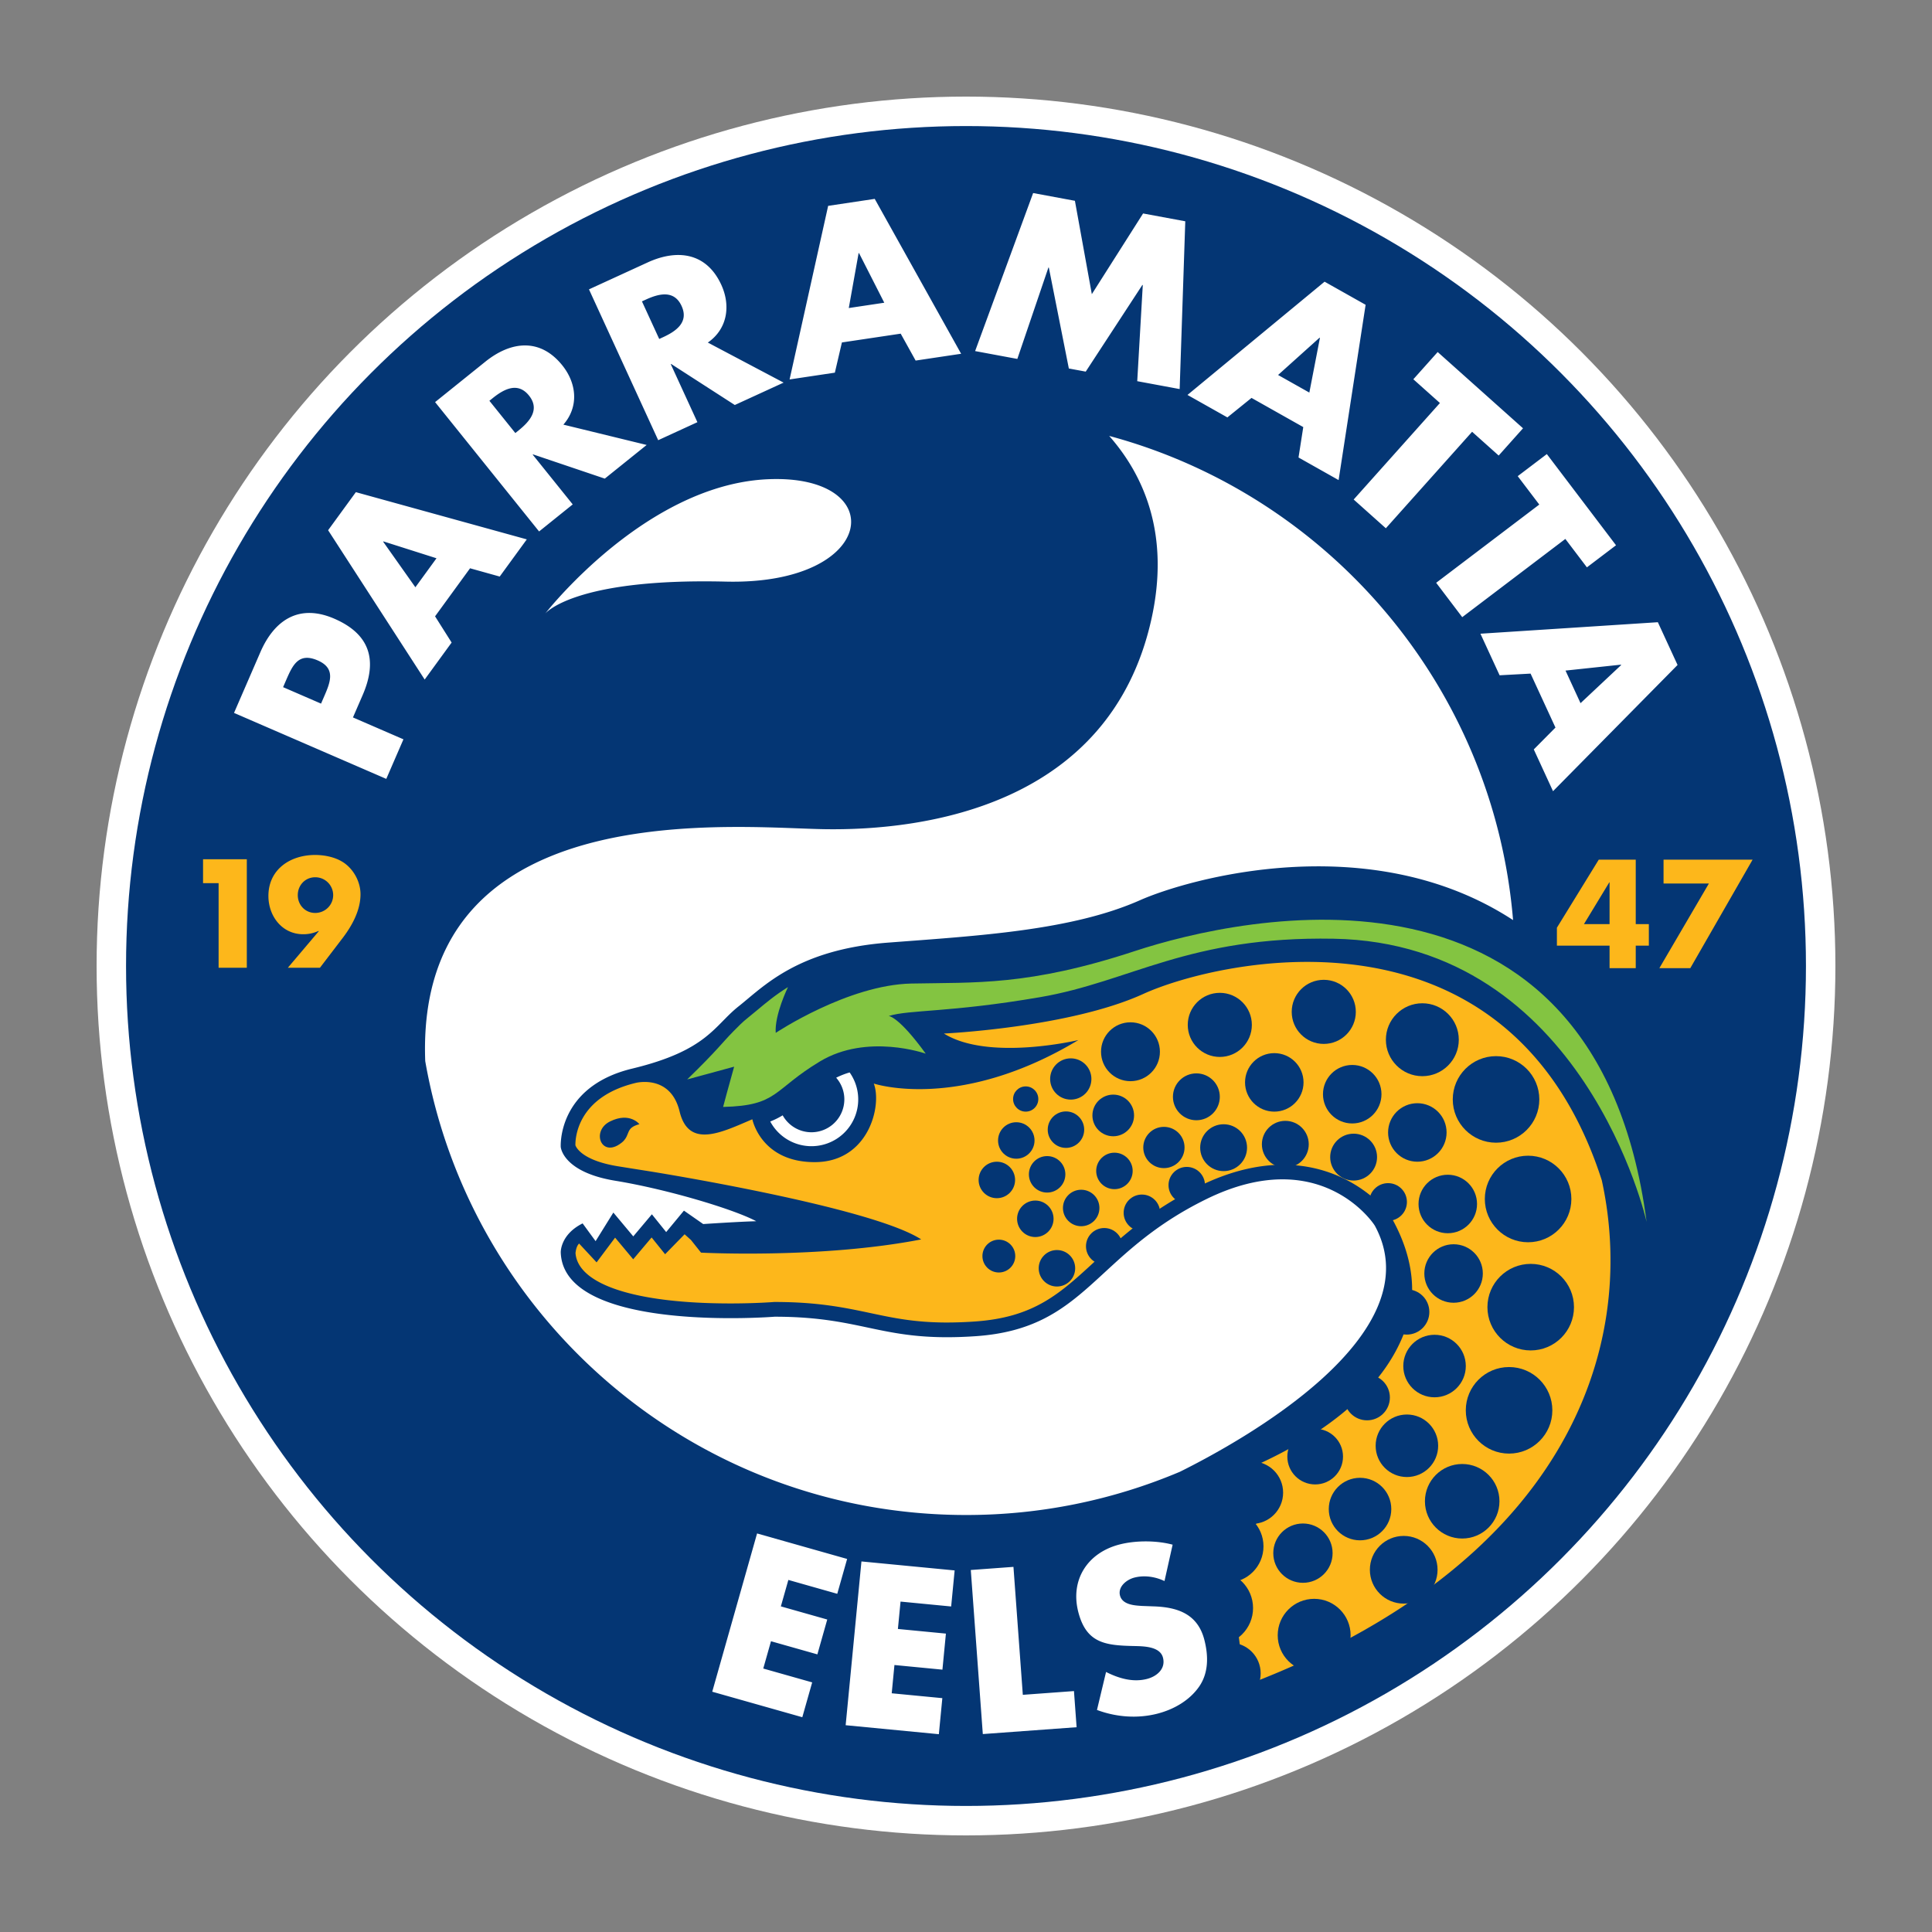 <svg viewBox="0 0 100 100" xmlns="http://www.w3.org/2000/svg" fill-rule="evenodd" clip-rule="evenodd" stroke-linejoin="round" stroke-miterlimit="1.414"><rect x="0" y="0" width="100" height="100" fill="#808080" stroke="none"/><circle cx="50" cy="50" r="45" fill="#fff"/><circle cx="50" cy="50" r="43.476" fill="#043674"/><path d="M40.065 67.39l-.03.003c-.01.001-.934.073-2.22.073-4.924 0-7.915-.977-8.027-2.616.013-.048.025-.324.186-.485l.906.975.958-1.28.355.424.582.697.585-.694.368-.436.159.198.539.67.6-.615.409-.418.33.296.52.654s6.219.325 11.395-.684c-2.61-1.703-14.052-3.524-14.052-3.524a458.68 458.68 0 0 1-1.657-.264c-1.842-.302-2.15-.976-2.188-1.085-.006-.376.095-2.497 3.118-3.227 0 0 1.804-.472 2.275 1.478.47 1.949 2.185 1.076 3.765.403 0 0 .437 2.219 3.227 2.219s3.496-2.925 3.059-4.068c0 0 4.403 1.48 10.588-2.251 0 0-4.638 1.108-6.958-.337 0 0 6.488-.302 10.32-2.05 3.832-1.748 18.925-5.278 23.732 9.647 1.939 8.891-2.06 19.948-18.469 26.153l-1.344-10.623c2.264-.834 7.753-3.137 9.521-7.477.813-1.996.569-4.085-.621-6.168l-.02-.034-.023-.033c-.078-.107-1.932-2.624-5.55-2.624-1.365 0-2.804.365-4.278 1.085-2.558 1.25-4.094 2.666-5.451 3.914-1.828 1.685-3.15 2.903-6.222 3.115a21.37 21.37 0 0 1-1.433.052c-1.665 0-2.779-.236-3.958-.487-1.336-.283-2.719-.576-4.966-.576h-.03zm44.601-17.279h-1.355v-1.163h-2.726v-.93l2.167-3.523h1.914v3.337h.678v1.116h-.678v1.163zm2.824 0h-1.601l2.562-4.379h-2.346v-1.237h4.61l-3.225 5.616zm-74.715-.02h-1.46v-4.378h-.805v-1.237h2.265v5.615zm3.785 0h-1.661L16.5 48.2l-.015-.015a1.85 1.85 0 0 1-.789.171c-1.103 0-1.803-.945-1.803-1.98 0-1.378 1.132-2.123 2.414-2.123.543 0 1.169.134 1.601.484.454.365.752.961.752 1.55 0 .811-.417 1.593-.901 2.233l-1.199 1.571zm66.751-4.419h-.015l-1.311 2.16h1.326v-2.16zm-67.898.659c0 .513.387.923.901.923s.931-.41.931-.923a.925.925 0 0 0-.931-.924c-.514 0-.901.41-.901.924z" fill="#fdb71b" fill-rule="nonzero"/><path d="M35.568 55.872c1.614-1.569 1.758-1.846 2.402-2.5.243-.247.472-.481.737-.689.152-.12.31-.253.48-.394.445-.373.95-.795 1.599-1.197 0 0-.702 1.429-.635 2.37 0 0 3.731-2.487 7.025-2.554 3.295-.068 6.051.134 11.564-1.681s23.866-5.916 26.488 14.018c0 0-3.229-14.425-16.202-14.657-7.53-.134-10.488 2.219-15.194 3.026-4.706.807-6.756.639-7.833.975 0 0 .505 0 1.917 1.949 0 0-3.026-1.076-5.479.403-2.454 1.479-2.152 2.286-5.009 2.354 0 0 .303-1.143.571-2.084l-2.431.661z" fill="#83c441" fill-rule="nonzero"/><circle cx="70.395" cy="78.109" r="1.618" fill="#043674"/><circle cx="72.821" cy="74.833" r="1.618" fill="#043674"/><circle cx="74.252" cy="70.706" r="1.618" fill="#043674"/><circle cx="75.237" cy="65.916" r="1.514" fill="#043674"/><circle cx="74.937" cy="62.318" r="1.514" fill="#043674"/><circle cx="73.361" cy="58.616" r="1.514" fill="#043674"/><circle cx="69.991" cy="56.636" r="1.514" fill="#043674"/><circle cx="65.957" cy="56.024" r="1.514" fill="#043674"/><circle cx="61.924" cy="56.771" r="1.213" fill="#043674"/><circle cx="57.621" cy="57.735" r="1.078" fill="#043674"/><circle cx="60.244" cy="59.394" r="1.068" fill="#043674"/><circle cx="55.423" cy="55.848" r="1.068" fill="#043674"/><circle cx="53.09" cy="56.885" r=".653" fill="#043674"/><circle cx="55.174" cy="58.471" r=".944" fill="#043674"/><circle cx="57.683" cy="60.607" r=".944" fill="#043674"/><circle cx="55.962" cy="62.525" r=".944" fill="#043674"/><circle cx="54.199" cy="60.783" r=".944" fill="#043674"/><circle cx="52.603" cy="59.031" r=".944" fill="#043674"/><circle cx="51.597" cy="61.074" r=".944" fill="#043674"/><circle cx="53.588" cy="63.085" r=".944" fill="#043674"/><circle cx="54.707" cy="65.646" r=".944" fill="#043674"/><circle cx="57.154" cy="64.506" r=".944" fill="#043674"/><circle cx="59.104" cy="62.774" r=".944" fill="#043674"/><circle cx="61.426" cy="61.343" r=".944" fill="#043674"/><circle cx="51.7" cy="65.014" r=".85" fill="#043674"/><circle cx="63.334" cy="59.404" r="1.213" fill="#043674"/><circle cx="66.528" cy="59.228" r="1.213" fill="#043674"/><circle cx="70.063" cy="59.892" r="1.213" fill="#043674"/><circle cx="71.847" cy="62.214" r=".975" fill="#043674"/><circle cx="72.811" cy="67.907" r="1.172" fill="#043674"/><circle cx="70.758" cy="72.334" r="1.182" fill="#043674"/><circle cx="68.073" cy="75.393" r="1.441" fill="#043674"/><circle cx="64.008" cy="77.601" r="1.618" fill="#043674"/><circle cx="64.796" cy="77.259" r="1.618" fill="#043674"/><circle cx="68.021" cy="84.642" r="1.887" fill="#043674"/><circle cx="72.656" cy="81.251" r="1.752" fill="#043674"/><circle cx="62.94" cy="83.232" r="1.918" fill="#043674"/><circle cx="63.521" cy="80.038" r="1.877" fill="#043674"/><circle cx="63.666" cy="86.612" r="1.586" fill="#043674"/><circle cx="75.683" cy="77.705" r="1.929" fill="#043674"/><circle cx="78.109" cy="72.998" r="2.24" fill="#043674"/><circle cx="79.229" cy="67.658" r="2.24" fill="#043674"/><circle cx="79.094" cy="62.059" r="2.24" fill="#043674"/><circle cx="77.435" cy="56.906" r="2.24" fill="#043674"/><circle cx="73.62" cy="53.816" r="1.887" fill="#043674"/><circle cx="68.518" cy="52.374" r="1.659" fill="#043674"/><circle cx="63.137" cy="53.048" r="1.659" fill="#043674"/><circle cx="58.513" cy="54.438" r="1.524" fill="#043674"/><circle cx="67.44" cy="80.391" r="1.535" fill="#043674"/><path d="M33.099 58.191s-.498-.653-1.524-.145c-1.027.508-.415 2.001.674 1.037.383-.384.124-.695.829-.892h.021z" fill="#043674"/><path d="M46.612 82.898l-.137 1.417 2.485.24-.18 1.866-2.484-.24-.141 1.463 2.62.252-.18 1.866-4.824-.465.817-8.477 4.824.465-.18 1.866-2.62-.253zm6.329 4.826l2.647-.194.137 1.87-4.855.355-.622-8.492 2.208-.162.485 6.623zm-12.136-5.947l-.388 1.369 2.401.68-.511 1.804-2.401-.68-.4 1.413 2.532.717-.511 1.803-4.662-1.32 2.321-8.192 4.661 1.32-.511 1.804-2.531-.718zm19.469.058c-.479-.226-1.038-.314-1.563-.178-.394.102-.859.468-.74.928.126.48.753.516 1.156.539l.589.022c1.236.041 2.272.391 2.619 1.724.212.82.234 1.713-.277 2.441-.503.714-1.307 1.168-2.137 1.384-1.039.27-2.147.184-3.142-.188l.47-1.966c.658.331 1.391.549 2.123.359.503-.131.974-.521.823-1.101-.156-.601-1.051-.59-1.545-.602-1.444-.033-2.42-.153-2.835-1.749-.434-1.673.474-3.075 2.124-3.504.831-.216 1.916-.217 2.756.008l-.421 1.883zm-31.25-22.467s.09 1.3 2.824 1.748c2.734.448 6.174 1.49 7.294 2.095-.918.023-2.745.146-2.745.146l-.997-.695-.919 1.11-.74-.92-.963 1.143-1.031-1.233-.919 1.48-.672-.919c-1.165.583-1.132 1.501-1.132 1.501.135 4.203 11.071 3.329 11.071 3.329 4.706 0 5.535 1.344 10.41 1.008 5.744-.396 6.083-4.235 11.955-7.104 5.871-2.869 8.626 1.248 8.703 1.389 3.067 5.643-6.919 11.157-10.09 12.732A28.33 28.33 0 0 1 50 78.416c-14.015 0-25.659-10.146-27.99-23.494v.001l-.001-.006.001.005c-.361-9.605 7.416-11.701 13.798-12.056 2.834-.157 5.393.028 6.842.052 5.288.09 14.79-1.254 16.941-10.845.992-4.419-.396-7.486-2.18-9.51 11.362 3.061 19.906 12.99 20.905 25.061-7.425-4.847-16.859-2.115-19.307-1.03-3.541 1.569-8.337 1.837-13.043 2.196-4.706.359-6.454 2.286-7.731 3.294-1.278 1.009-1.614 2.286-5.513 3.227-3.9.941-3.698 4.057-3.698 4.057zm14.679-2.465a1.703 1.703 0 0 1-3.192.826 4.144 4.144 0 0 1-.643.32 2.42 2.42 0 1 0 4.109-2.54 4.171 4.171 0 0 0-.697.273c.262.299.423.691.423 1.121zm35.519-22.037l-1.603.087-.992-2.152 9.183-.595 1.02 2.213-6.446 6.533-.996-2.162 1.122-1.131-1.288-2.793zM12.113 36.9l1.36-3.135c.733-1.694 2.025-2.525 3.833-1.741 1.86.807 2.24 2.163 1.466 3.951l-.503 1.159 2.613 1.133-.888 2.048-7.881-3.415zm4.504-.481l.15-.345c.322-.743.639-1.474-.323-1.891-.993-.43-1.298.245-1.642 1.039l-.149.345 1.964.852zm67.293-1.995l-.01-.021-2.869.306.777 1.687 2.102-1.972zm-61.391-2.523l.857 1.357-1.395 1.915-4.998-7.729 1.436-1.97 8.848 2.444-1.402 1.924-1.535-.428-1.811 2.487zm53.166.043l-1.349-1.779 5.337-4.049-1.116-1.47 1.507-1.143 3.581 4.72-1.507 1.143-1.116-1.471-5.337 4.049zm-47.407-.257l.099-.122c.238-.288.728-.855 1.421-1.546l.001-.002h.001c.203-.206.415-.403.624-.602 2.1-1.955 5.498-4.443 9.324-4.61 6.358-.28 5.714 5.491-2.19 5.299-7.904-.19-9.348 1.667-9.348 1.667l.068-.084zm-8.431-3.664l-.013.018 1.666 2.356 1.093-1.501-2.746-.873zm13.624-4.992l-2.167 1.742-3.713-1.254-.018.014 2.071 2.575-1.741 1.4-5.383-6.695 2.602-2.093c1.323-1.063 2.833-1.24 3.982.19.743.924.871 2.137.056 3.069l4.311 1.052zm38.26 4.312l-1.665-1.488 4.464-4.995-1.376-1.229 1.26-1.41 4.417 3.947-1.26 1.411-1.376-1.23-4.464 4.994zm-6.953-6.747l-1.249 1.009-2.065-1.163 7.096-5.862 2.124 1.196-1.398 9.073-2.075-1.169.246-1.574-2.679-1.51zm-24.219-.792l-2.526 1.159-3.293-2.123-.021.01 1.378 3.002-2.029.932-3.583-7.807 3.034-1.392c1.542-.708 3.049-.51 3.815 1.157.494 1.077.321 2.284-.697 2.989l3.922 2.073zm-13.885 2.611l.168-.136c.568-.457 1.122-1.078.537-1.806-.586-.728-1.311-.321-1.879.136l-.169.136 1.343 1.67zm41.645-4.924l-.02-.011-2.146 1.929 1.618.911.548-2.829zM53.475 9.992l2.162.401.876 4.833 2.653-4.177 2.184.405-.291 8.684-2.196-.408.287-4.976-.022-.004-2.931 4.485-.874-.162-1.035-5.222-.022-.004-1.609 4.731-2.185-.406 3.003-8.18zm-9.898 7.733l-.365 1.564-2.343.351 1.996-8.985 2.411-.361 4.472 8.017-2.355.352-.773-1.393-3.043.455zm-9.456-.18l.196-.09c.663-.304 1.351-.77.961-1.619-.389-.849-1.192-.632-1.854-.327l-.197.09.894 1.946zM44.463 13.1l-.022.003-.508 2.841 1.837-.275-1.307-2.569z" fill="#fff" fill-rule="nonzero"/></svg>